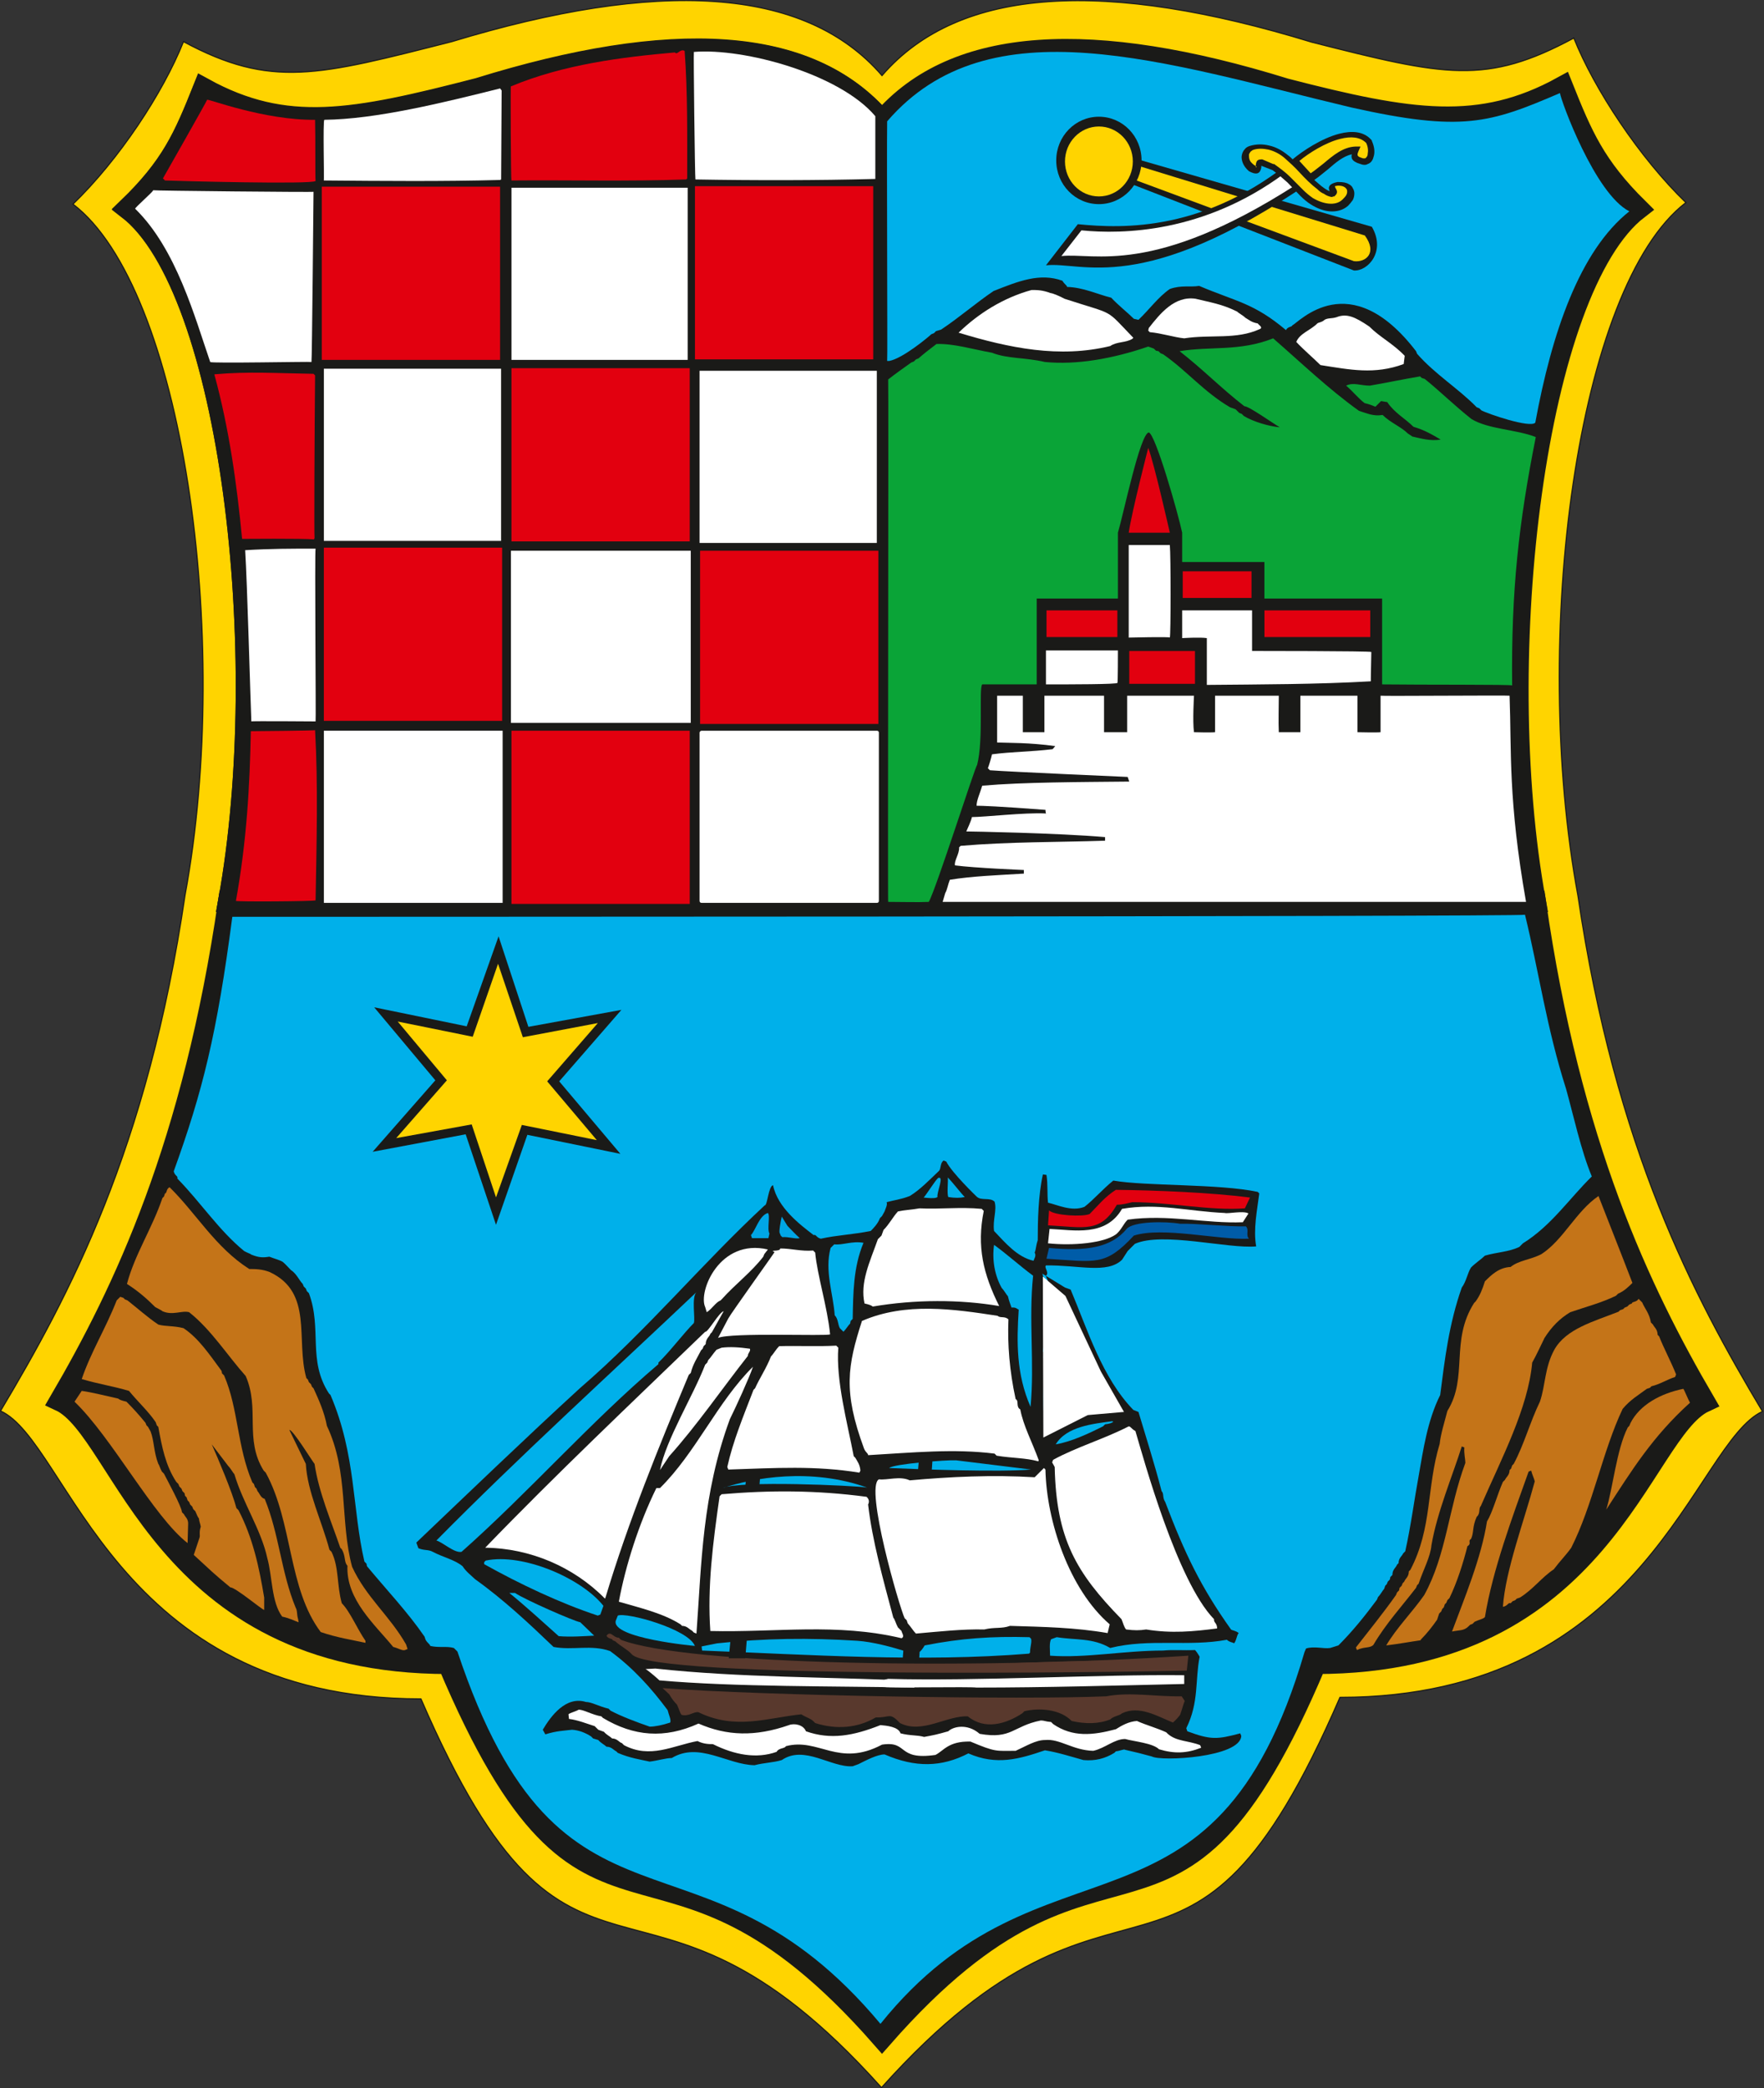<?xml version="1.0" encoding="utf-8"?>
<!-- Generator: Adobe Illustrator 21.0.2, SVG Export Plug-In . SVG Version: 6.00 Build 0)  -->
<svg version="1.1" id="Layer_1" xmlns="http://www.w3.org/2000/svg" xmlns:xlink="http://www.w3.org/1999/xlink" x="0px" y="0px"
	 viewBox="0 0 343.2 406.1" style="enable-background:new 0 0 343.2 406.1;" xml:space="preserve">
<rect x="0" y="0" width="343.2" height="406.1" fill="#333333" stroke="none"/>
<style type="text/css">
	.st0{fill-rule:evenodd;clip-rule:evenodd;fill:#FFD400;stroke:#1A1A18;stroke-width:0.216;stroke-miterlimit:22.926;}
	.st1{fill-rule:evenodd;clip-rule:evenodd;fill:#1A1A18;stroke:#1A1A18;stroke-width:4.135;stroke-miterlimit:22.926;}
	.st2{fill-rule:evenodd;clip-rule:evenodd;fill:#C47418;}
	.st3{fill-rule:evenodd;clip-rule:evenodd;fill:#00B0EA;}
	.st4{fill-rule:evenodd;clip-rule:evenodd;fill:#1A1A18;}
	.st5{fill-rule:evenodd;clip-rule:evenodd;fill:#FFFFFF;}
	.st6{fill-rule:evenodd;clip-rule:evenodd;fill:#59392D;}
	.st7{fill-rule:evenodd;clip-rule:evenodd;fill:#005CA8;}
	.st8{fill-rule:evenodd;clip-rule:evenodd;fill:#E2000F;}
	.st9{fill-rule:evenodd;clip-rule:evenodd;fill:#00A6E6;}
	.st10{fill-rule:evenodd;clip-rule:evenodd;fill:#FFFFFF;stroke:#FFFFFF;stroke-width:0.216;stroke-miterlimit:22.926;}
	.st11{fill-rule:evenodd;clip-rule:evenodd;fill:#E2000F;stroke:#1A1A18;stroke-width:0.216;stroke-miterlimit:22.926;}
	.st12{fill-rule:evenodd;clip-rule:evenodd;fill:#FFFFFF;stroke:#1A1A18;stroke-width:0.216;stroke-miterlimit:22.926;}
	.st13{fill-rule:evenodd;clip-rule:evenodd;fill:#0AA437;}
	.st14{fill-rule:evenodd;clip-rule:evenodd;fill:#FFD400;}
	.st15{fill-rule:evenodd;clip-rule:evenodd;fill:#1A1A18;stroke:#1A1A18;stroke-width:0.216;stroke-miterlimit:22.926;}
	.st16{fill:#1A1A18;}
</style>
<g>
	<path class="st0" d="M171.6,14.7C156.5-2.8,127.8-4,87.9,8.1c-26,6.6-35.1,9.2-52.2,0c-4,10-12.5,22.9-21.5,31.6
		C35.5,55.9,45.3,123.9,36,174.1c-7.3,49.5-22.6,78-35.9,100.3c13.3,6,22,56,81.8,56c29.9,69.1,42.6,23.1,89.6,75.6
		c47.1-52.5,59.3-6.8,89.2-75.9c59.8,0,68.9-49.5,82.2-55.6c-13.3-22.3-28.6-50.9-35.9-100.3c-9.3-50.2-0.2-118.6,21-134.8
		c-9-8.7-17.8-22-21.8-32c-17.1,9.2-25,7.4-51,0.8C215.4-4,186.7-2.8,171.6,14.7z"/>
	<path class="st1" d="M171.6,23.5c-14.2-16.7-41.1-17.9-78.5-6.3c-24.4,6.3-37.5,8.8-53.5,0c-3.8,9.5-6.2,15.1-14.7,23.3
		C44.9,56,53.2,127.5,44.5,175.3h127.1h127.1c-8.7-47.8,0-119.3,20-134.7c-8.4-8.3-10.9-14.2-14.7-23.7c-16,8.8-29.5,6.7-53.9,0.4
		C212.7,5.7,185.8,6.9,171.6,23.5z"/>
	<path class="st1" d="M171.6,23.5c-14.2-16.6-41.1-17.8-78.5-6.2c-24.4,6.3-37.5,8.8-53.5,0c-3.8,9.5-6.2,15.1-14.7,23.3
		C44.9,56,53.2,127.5,44.5,175.3h127.1V23.5z"/>
	<path class="st1" d="M171.6,175.3H44.5c-6.9,47.4-20.3,75.7-32.8,97.1c12.5,5.8,19.4,51.1,75.5,51.1c28,66.3,40.3,22.5,84.4,72.8
		c44.1-50.3,56.4-6.5,84.4-72.8c56.1,0,63.1-45.1,75.6-50.9c-12.5-21.4-26.1-49.9-32.9-97.3H171.6z"/>
	<path class="st2" d="M302.3,305.2c-2.4,1.6-4,3.9-6.6,5.5l-0.6,0.2l-0.3,0.3l-0.5,0.2l-0.4,0.4c-0.5-0.2-0.5,0.5-1.5,0.7
		c0.5-7.1,4.1-16.6,6.2-24.4c-0.1-0.5-0.5-1.3-0.7-2.1l-0.5,0.2c-3.1,8.7-7,19.1-8.5,28.3c-0.4,0.4-1.2,0.5-2,0.9l-0.4,0.4l-0.5,0.2
		l-0.3,0.3c-0.9,0.9-1.8,0.7-3.2,1c2.3-6.2,5.7-14.3,6.8-21.4c1.1-1.8,2-5.2,3.1-7.7l0.4-0.4c0.2-0.5,0.9-0.9,0.9-1.9l0.3-0.3
		l0.2-0.6l0.3-0.3c2-3.7,3.2-8.2,5.1-12.1c1.1-3.2,0.9-6.6,2.8-10.1c2.3-4.1,7.7-5.5,12.5-7.4l0.3-0.3l0.6-0.2l0.3-0.3l0.5-0.2
		l0.4-0.4l0.5-0.2c0-0.4,0.9-0.2,1.3-0.9l0.7,0.7c0.5,1.2,1.4,2.1,1.7,3.9l0.4,0.4c0.2,0.5,0.9,0.9,0.9,2l0.3,0.3
		c0.9,2.3,2.3,4.9,3.3,7.4l-0.2,0.5c-1.6,0.5-2.9,1.4-4.6,1.8l-0.3,0.3l-0.6,0.2c-1.6,1.2-3.2,2.1-4.7,3.9c-3.9,8.2-5.8,18.7-10,27
		C304.8,302.3,303.5,303.6,302.3,305.2z"/>
	<path class="st2" d="M312.5,293.6c1.3-4.1,2-11.7,4.2-16l0.3-0.3l0.2-0.5c1.8-3.6,5.9-5.8,10.3-6.7c0.2,0.2,0.9,2,1.3,2.7
		C321.5,279.4,317.5,285.9,312.5,293.6z"/>
	<path class="st2" d="M276.4,319c-2.1,0.3-4.2,0.7-6.7,1c2-3.4,5.1-6.5,7.4-9.8c4.3-7.8,4.7-16.8,8-25.7c0-0.7-0.3-1.8-0.2-3
		l-0.5-0.2c-1.8,5.7-4.8,12.8-5.9,19.2c-0.2,2.3-1.6,4.8-2.5,7.5l-0.3,0.3l-0.2,0.5c-2.6,3.4-5.9,7-8.3,11.1c-0.7,0.7-1.8,0.3-3.2,1
		l-0.2-0.5c2.5-3.2,5.4-6.8,7.8-10.2l0.2-0.5l0.4-0.4l0.1-0.5l0.4-0.4l0.2-0.5l0.3-0.3c0.2-0.6,0.9-0.9,0.9-2l0.3-0.3
		c4.3-8.2,3.1-15.9,5.7-24.5c0.2-1.9,0.9-4.1,1.5-6.4c4.1-6.6,0.5-13.6,5.2-21l0.3-0.3c0.8-1.1,1.3-2.3,1.8-3.9
		c1.2-1.2,2.7-2.7,5-2.8c1.6-1.3,3.9-1.4,6-2.5c4.3-2.8,6.7-8.3,11.1-11.3c2.1,5.4,4.3,10.9,6.6,16.9c-0.7,0.7-1.6,1.6-2.8,2.1
		l-0.4,0.4c-2.9,1.4-5.7,2.1-8.9,3.2c-2,1.2-3.6,2.8-5,5c-0.7,1.4-1.5,3.2-2.4,4.8c-0.8,8.9-6,18.7-10,27.9c-0.5,0.5,0,1.4-0.8,2.1
		c-0.9,2-0.5,3-1.1,4.3c-0.7,0.4,0.2,0.9-0.7,1.4c-0.8,3.2-2,7-3.5,10.1l-0.4,0.4l-0.2,0.5l-0.3,0.3l-0.2,0.6l-0.3,0.3l-0.2,0.5
		l-0.4,0.4l-0.4,1.2c-0.9,1.3-2,2.7-3.2,3.9L276.4,319z"/>
	<path class="st3" d="M171.3,393.6c-35.1-42-61.9-11.3-82.3-72.4l-0.7-0.7c-1.4-0.4-2.9,0-4.6-0.4c0-0.3-0.5-0.5-0.9-1.2l-0.2-0.6
		c-3.3-4.8-7.3-9-11.2-13.7l-0.1-0.5l-0.4-0.4c-2.4-10.3-1.6-20.7-6.6-32.4L64,271c-4.2-6.5-1.3-12.5-3.9-19.5l-0.4-0.4l-0.2-0.5
		l-0.4-0.4l-0.2-0.5c-0.7-0.7-1.2-2-2.3-2.7c-0.7-0.7-1-1.1-1.6-1.6c-0.7-0.4-1.6-0.6-2.6-1c-1.2,0.2-2,0.2-3.5-0.4
		c-0.2-0.2-0.7-0.3-1.4-0.7c-4.9-4-8.4-9.4-13-14.1c0.2-0.5-0.5-0.5-0.7-1.4c5.6-15.5,8.4-26.6,11.4-49.5c0,0,251.5,0,251.5-0.4
		c2.7,11.1,4.2,22,8,33.9c1.4,5,2.9,12,5,17c-4.3,4.2-7.9,9.6-13.4,13l-0.7,0.7c-2.1,1-4.3,1-6.7,1.7c-0.7,0.7-1.8,1.4-2.7,2.3
		c-0.7,1.1-0.9,2.7-1.8,3.9c-2.5,7.1-3.3,13.9-4.2,20.9c-2.5,5-3.3,10.7-4.2,15.8c-0.8,4.3-1.5,9.7-2.6,14.6l-0.4,0.4
		c-0.2,0.5-0.9,0.9-0.9,1.9l-0.3,0.3c-0.2,0.6-0.9,0.9-0.9,2l-0.4,0.4l-0.1,0.5l-0.4,0.4l-0.2,0.5l-0.3,0.3l-0.2,0.6
		c-0.3,0.3-0.7,1.1-1.2,1.6l-0.2,0.5c-2.3,3.1-4.7,6.1-7.5,8.9l-1.6,0.5c-1.3,0.2-3.1-0.4-4.7,0.1l-0.3,0.7
		C236.2,381.5,202.9,354.3,171.3,393.6z"/>
	<path class="st4" d="M224.1,341.6c-1.4-0.4-3.4-0.9-5.2-1.3c-0.2-0.2-0.9,0.2-1.8,0.3l-0.3,0.3c-1.8,1.1-3.7,1.6-6,1.4
		c-2.5-0.7-5-1.5-7.5-1.9c-5,1.7-9.4,3-14.9,0.6c-5.2,2.7-10.3,2.8-16.3,0.2c-1.4,0-3.5,1.1-5.1,1.9l-1.1,0.4
		c-4.2,0.3-9.4-4.2-13.8-1.2c-1.6,0.5-3.4,0.5-5.3,1c-5.3-0.1-10.8-4.6-16.1-1.4c-1.1,0-2.7,0.5-4.3,0.7c-1.8-0.4-3.9-0.7-6.2-1.7
		l-0.3-0.3c-0.5-0.2-0.9-0.9-1.9-0.9c-0.4-0.4-1.1-0.7-1.6-1.3l-1-0.3l-0.4-0.4c-1.1-0.7-2.3-1.2-3.7-1.3c-1.6,0.2-3,0.2-5.2,0.9
		l-0.5-0.9c1.6-2.7,4.5-6.6,8.4-5.4c1.1,0,2.6,0.9,4.4,1.3l0.4,0.4c2.1,1.1,5,2.2,7.6,3.1c1,0,2.5-0.3,4-0.8
		c0.2-0.6-0.3-1.5-0.5-2.4c-3.2-4.3-6.7-8.2-11.2-11.5c-3.7-1.3-7.2-0.1-11-0.8c-4.7-4.5-9.7-9.2-15.3-13.2
		c-0.7-0.7-1.7-1.4-2.4-2.5c-1.6-1.3-3.7-1.7-5.8-2.8c-0.9-0.5-1.6-0.2-2.8-0.7l-0.4-1.1c10.4-9.9,21.1-20.2,31.8-30
		c13-11.2,23.8-24.3,36-35.6c0.5,0.1,0.7-3.7,1.6-3.9c0.9,4.4,5.3,7.7,7.9,9.7c0.5-0.2,0.5,0.5,1.4,0.7c3.2-0.7,6.2-0.8,9.7-1.5
		c0.5-0.5,1.4-1.4,1.8-2.5l0.4-0.4l0.5-0.9c0.2-0.6,0.6-1.3,0.4-1.8c1.4-0.4,2.7-0.5,4.5-1.2c2-1.2,3.9-3.2,5.7-4.9
		c0.4-0.4,0.2-1.6,0.9-2l0.5,0.2c1.1,2.2,5.9,6.8,5.9,6.8c0.9,0.9,2.6,0.1,3.5,1c0.5,1.6-0.4,3.6-0.1,5.7c2.1,2.2,4.5,5.1,7.7,5.8
		c0-0.3,0.6-0.9,0.2-1.6c0.3-0.7,0.2-1.2,0.6-2.4c0-3.8,0.1-8.7,1-12.8l0.7,0.1c0.3,1.9,0.1,3.7,0.3,5.4c1.8,0.4,4.6,1.8,7.1,0.8
		c1.8-1.4,3.6-3.5,5.6-5.1c6.3,1.1,20.6,0.6,28.1,2.2l0.3,0.3c-0.4,3.2-1.2,7-0.6,10.3c-5.5,0.5-18.2-2.9-23.6-0.5
		c-0.3,0.3-0.9,0.9-1.4,1.4l-1.1,1.7c-2.9,2.8-8.5,1-14.8,1.1c-0.4,0.4,0.6,1.3,0.1,1.9c-0.4,0.4,0.9,1.2-0.2,1.6
		c-0.8,4.3,0.4,8.8-0.5,13.2c0.5,0.5-0.2,0.9,0.3,1.8c-0.2,4.9-0.3,9.1,0,14.1l0.5,0.2c0.5-0.5,1.2-0.9,2-1.6
		c3-1.9,6.8-2.1,10.7-3.5l0.5-1.2c-4.4-7.2-11.6-15.8-14.1-24.9l4.4,2.7l1.1,0.4c3.3,7.8,6.1,17.1,12.2,23.4l1,0.4
		c1.4,4.7,3.1,10,4.5,15.4c0.5,0.5,0.1,1.2,0.7,2.1c3.8,10,6.9,16.5,12.8,24.8c0.2,0.2,0.9,0.2,1.5,0.7c-0.4,0.4-0.4,1.4-0.9,2
		c-0.2-0.2-0.9-0.2-1.4-0.7c-7.4,1.4-15.1-0.3-22.7,1.6c-3.4-2-6.7-1.5-10.4-2.1l-1.1,0.4c-0.4,0.7-0.2,2.2-0.2,3.2
		c7,0.5,14.4-1,22-1c2-0.2,3.9,0,6.2-0.1c0.2,0.2,0.5,0.6,0.9,1.3c-0.9,4.5-0.1,8.9-2.6,13.9l0.2,0.6c4.6,1.7,5.8,1.6,10.3,0.4
		l0.2,0.5C241.3,341.8,225.9,342.6,224.1,341.6z"/>
	<path class="st5" d="M233.7,339.9c-2.8,1.1-5.2,1.2-8.2,0.3c-1.2-1.2-4.8-1.5-6.6-2c-2.1,0-3.9,1.8-6.2,2.3c-4-0.1-6.5-2.4-9.4-2.1
		c-1.8,0-3.7,1.2-5.7,2.1c-3.9,0-3.8,0.3-8.8-1.8c-4.3-0.1-5.2,1.8-6.8,2.6c-7.6,1.1-5.2-2.8-10.4-2c-8.5,4.5-12.3-1.4-18.7,0.3
		c-0.2,0.5-1.4,0.3-1.8,1.1c-3.9,1.4-8.2,0.6-12.4-1.5c-0.7,0-1.8,0-3-0.6c-4.8,0.9-9.2,3.5-14.3,0.8l-0.4-0.4
		c-0.5-0.1-0.9-0.9-1.9-0.9c-0.4-0.4-1.1-0.7-1.6-1.3l-1.1-0.4l-0.7-0.7c-1.6-0.5-3.3-1.2-5-1.4l-0.1-0.9c0.3-0.3,1.3-0.5,2-0.9
		c1,0,2.6,1,4.4,1.3l0.3,0.3c6,3.6,12,4.1,18.6,1.1c5.5,2.4,11,2.6,17.6,0.3c1-0.4,2.8-0.1,3.3,1.2c4.8,1.7,9.2,0.9,14.5-1.2
		c1.1,0.1,3.5,0.3,3.9,1.6c1.9,0.5,3.2,0.3,4.6,0.7c2.1-0.4,2.2-0.4,4.7-1.1c0.9-0.9,3.7-1.6,6.1,0.5c6.3,1.1,6.4-1.5,11.9-2.6
		c0.7,0,0.8,0.2,2,0.3l0.4,0.4c3.8,2.6,7.7,2.2,12.2,1c1.1-0.7,2.5-1.5,4.1-1.6c1.8,0.8,3.7,1.3,5.7,2.2l0.3,0.3
		c1.7,1.5,4,1.3,6.3,2.2L233.7,339.9z"/>
	<path class="st6" d="M228.2,335c-3-1.2-6.5-3.4-9.9-1.8c-0.5,0.5-1.6,0.5-2.3,1.2c-2.3,0.9-4.8,0.9-7.5,0.3
		c-2.2-2.3-6.3-2.6-9.2-1.9l-0.4,0.4c-3.2,2.1-7.3,3.3-10.6,0.6c-4.1-0.2-8.9,3.5-13.2,1.3c-2.1-2.2-1.9-1-4.7-1.1
		c-3.6,2.1-7.7,2.4-11.8,1.1l-0.4-0.4c-0.5-0.5-1.4-0.7-2.3-1.3c-6.7,0.7-12.8,3.1-20-0.4c-0.9-0.2-1.9,0.9-3.3,0.5
		c-0.3-0.3-0.5-1.2-0.9-2c-0.5-0.5-1-1.1-1.5-2l-1.3-1.2c19.7,1.5,70.3,2.3,86.3,1.6c4.8-0.9,9.6,0.1,14.7,0l0.6,0.9
		c-0.3,0.7-0.5,1.6-0.9,2.7C229.3,333.9,228.8,334.5,228.2,335z"/>
	<path class="st5" d="M230.4,327.5c-13.4,0.3-26.8,0.7-40.4,0.7c-1.6-0.2-16,0.1-18-0.1c2.8-0.7-2.4-0.9,0.8-1.6
		c16.9,0.5,41.4-0.9,57.6-0.7L230.4,327.5z"/>
	<path class="st6" d="M230.6,324.1c-13.2,0.5-26.6,0.5-40.2,0.9l0-1.2c13.6-0.8,26.8-0.9,40.4-1L230.6,324.1z"/>
	<path class="st5" d="M236.8,316.7c-4.6,0.6-8.9,1-13.8,0.2c-1.3,0.2-2.3,0.2-3.9,0c-0.4-0.4-0.6-1.3-0.9-2
		c-8.8-9-12.7-15.6-13-29.6l-0.5-0.9l0.2-0.5c4.6-2.5,9.8-4,14.7-6.5c0.4,0,0.5,0.5,1.3,0.9c1.6,5.4,8.1,29.2,15.3,36.6
		C236.1,315.6,236.8,315.6,236.8,316.7z"/>
	<path class="st3" d="M200.2,321.6c-21,1.7-42.7,0.2-63.6-0.6l-0.1-0.8l3-0.6c9.2-1,17.9-1.1,27.3-0.5c3,0.2,6.7,1.2,9.9,2.2
		l0.5,0.2c0.2,0.2,0.9-0.2,1.8-0.3c0.2-0.2,0.5-0.5,0.9-1.2c7.1-1.4,13.1-1.8,20.4-1.6l0.3,0.3c0.2,0.6-0.2,1.6-0.2,2.7L200.2,321.6
		z"/>
	<path class="st5" d="M177.9,328.2c-15.1-0.3-35.1-0.1-49.6-1.4c-0.2-0.2-2-1.8-2.7-2.2l1.9-0.1c16.6,1.8,33.7,1.6,50.3,2.4
		L177.9,328.2z"/>
	<path class="st5" d="M174.6,324.7c-1.4,0-2.5,0-4.3,0c0.6-0.6,0.9,0.2,1.8-0.4c0.5,0.5,1.4,0,2.3,0.2L174.6,324.7z"/>
	<path class="st3" d="M216.6,276.5c-0.2,0.2-0.7,0.4-1.6,0.5l-0.4,0.4c-2.8,1.4-6.2,3-9.2,3.5c2.1-3.5,7.3-4,11-4.5L216.6,276.5z"/>
	<path class="st7" d="M243,240.9c-5.9,0.3-16.8-2.4-22.4-0.6l0,0c-5.6,6-7.3,5.1-17,4.5l0.5-2.1c7.4,0.7,12.1-0.1,15.1-3.7l0,0
		c1.3-1.5,7.6-1.5,10.4-1c3-0.1,9.5,0.6,12.8,0.5C243.1,239.2,242.3,240.2,243,240.9z"/>
	<path class="st5" d="M241.8,237.7c-7.1,0.3-14.6-1.6-22.4-0.5c-0.9,0.9-1.1,1.8-2.2,2.8c-2.4,1.8-8.6,2.3-13.3,1.8l0.3-2.8
		c4.7,0.2,10.9,1.6,14.1-3.9c6.9-1.2,13,0.5,20,0.8c0.5,0.2,3.7-0.5,4.6,0.1L241.8,237.7z"/>
	<path class="st3" d="M200.6,285.8c-6.2,0.5-20.6,0-27.6-0.3c0.8-0.8,11.2-1.6,13-1.5L200.6,285.8z"/>
	<path class="st8" d="M242.2,235c-6.9,0.5-14.4-1.2-21.9-1.2c-0.9,0.2-1.9,0.5-3,0.5c-3.2,5.5-6.2,4.4-13.4,4l0.2-2.9
		c1,1,6.6,1.3,7.9,0.7c1.6-1.6,2.9-3.3,5.1-4.7c7.9,0.1,18.3,0.5,26.1,1.5L242.2,235z"/>
	<path class="st3" d="M200.5,273.6c-2.8-6.4-2.7-12.6-2.3-18.9c-0.3-0.1-0.5-0.5-1.4-0.4c-0.2-0.6-0.5-1.3-0.7-2.2
		c-0.3-0.3-0.7-1.1-1.2-1.6c-1.4-2.5-1.9-5.5-1.5-8.4c2.5,1.8,4.9,4,7.6,6C200.1,256.7,201.3,265.1,200.5,273.6z"/>
	<path class="st6" d="M122.9,321.7c-0.8-0.9-2.1-1.5-3.2-2.5l-0.5-0.2c0-0.4-0.9-0.2-1.2-0.9l0.3-0.3c0.7-0.4,1.1,0.7,2.1,0.7
		l0.4,0.4c12.6,4.9,67.9,5.9,110.4,3.1l-0.3,2.9C217.4,325.2,126.9,326.6,122.9,321.7z"/>
	<path class="st3" d="M135.2,320.1c-0.1,0-16.3-1.5-15.4-4.9l0.4-1C121.9,313.5,133.9,316.8,135.2,320.1z"/>
	<path class="st5" d="M135.5,317.7l-0.5-0.2l-0.4-0.4c-0.5-0.2-0.9-0.9-1.9-0.9l-0.3-0.3c-3.5-2.2-7.9-3.2-12-4.4
		c1.3-7,3.9-15.2,7.3-22.1l0.7,0c7-6.9,11.2-16.8,18.1-23.6c-0.7,2.1-3.4,8-4.5,10.2C136.6,290.7,136.5,304,135.5,317.7z"/>
	<path class="st3" d="M168.7,289.3c-2.4-0.4-24.9-1.4-28.1,0.1C146.6,287.4,157.7,285.4,168.7,289.3z"/>
	<path class="st3" d="M115.6,318.1c-2,0.1-4.6,0.3-6.9,0.1c-2.8-2.5-6.4-5.8-9.6-8.4l1.1,0c1.9,1.3,11.5,5.5,12.7,5.7L115.6,318.1z"
		/>
	<path class="st3" d="M116.8,314l-0.5,0.2c-7.3-2.4-15.3-6.2-22.1-10l0-0.4l0.3-0.3c7.2-1.5,18.6,3.4,22.9,8.8L116.8,314z"/>
	<path class="st5" d="M117.7,310.9c-6.1-6.2-14.6-9.8-23.3-9.9c13.8-14.3,28.3-28,42.8-42c0.5,0.2,2.7-3.8,3.6-4l-2.3,4.1l-0.3,0.3
		c-0.1,0.5-0.9,0.9-0.9,2l-0.4,0.4l-0.2,0.5l-0.3,0.3c-0.7,1.4-1.6,2.7-2,4.4l-0.4,0.4c-5.8,13.9-11.8,28.6-16.2,43.3L117.7,310.9z"
		/>
	<path class="st3" d="M164.1,259l-0.7-0.7c-0.4-0.7-0.3-1.8-1-2.5c-0.3-4.3-2-8.6-0.8-13.1l0.7-0.7c1.6,0.2,3.5-0.7,5.7-0.3
		c-2,4.8-2,9.8-2.1,14.8l-0.4,0.4l-0.1,0.5C165,257.8,164.6,258.5,164.1,259z"/>
	<path class="st3" d="M187.7,232.8c-0.9,0.2-1.9,0.2-3.2,0c-0.3-0.7,0-3-0.1-3.8C185.4,230,186.9,232,187.7,232.8z"/>
	<path class="st3" d="M182.2,232.9c-0.5,0.2-1.6,0.1-2.5,0c0.5-0.5,2.1-3.1,2.8-3.8c1.3-0.5-0.3,2.8-0.1,3.7L182.2,232.9z"/>
	<path class="st5" d="M128.4,285.9c1.2-6,6.4-14.3,8.8-20.5l0.4-0.4l0.2-0.5c0.5-0.5,0.9-1.2,1.6-2l1-0.4c1.6-0.2,3.4-0.1,5.5,0.2
		c0.2,0.5-0.4,0.8-0.4,1.4c-4.9,6.2-9.9,13.5-15.3,19.5L128.4,285.9z"/>
	<path class="st2" d="M79.3,320.7l-0.5,0.2c-0.5,0.2-1.4-0.4-2.3-0.6c-3.5-4.3-9.2-9.2-8.9-15.8c-0.7-0.7-0.3-1.8-1.1-3.2l-0.3-0.3
		c-1.7-5-4.2-10.8-5-16.3c-0.3-0.3-4.3-6.8-4.9-6.6l3.2,6.6c0.3,5.4,3.1,11.1,4.6,16.7l0.4,0.4c1.5,3.1,1,6.5,2,10
		c1.6,1.6,3,5,4.6,7.3l0,0.4c-2.7-0.6-5.5-1-8.7-2.1c-6.4-8.5-5.4-21.3-10.7-31l-0.4-0.4c-3.8-6.1-0.7-12-3.5-18.4
		c-3.5-3.9-6.7-9-11-12.4c-1.4-0.4-3.2,0.7-5.2-0.2c-0.2-0.2-0.7-0.4-1.4-0.8c-1.6-1.6-3.3-3.1-5.5-4.5c1.5-5.7,4.9-10.8,6.9-16.7
		l0.3-0.3l0.2-0.6c0.4,0,0.2-0.9,0.9-1.2c5.2,5.1,8.9,11.7,15.5,15.9c1.1,0,2.5,0,4,0.6c8.5,4,5,13.1,7.1,20.6l0.3,0.3l0.2,0.5
		l0.4,0.4l0.2,0.5L61,270c1,2.2,2.1,4.6,2.6,7.3c4.3,9.1,2.5,18.5,4.9,27.4c2.7,5.9,7.3,9.5,10.5,15.1L79.3,320.7z"/>
	<path class="st9" d="M155.6,240.8c-0.9,0.2-2.1-0.3-3.4-0.2l-0.3-0.3l-0.2-0.5c-0.2-0.2,0.2-2.4,0.4-3.2l1.1,1.8
		C153.8,239,154.7,240,155.6,240.8z"/>
	<path class="st3" d="M128.1,265.3c-13.3,11.3-25.1,24.8-38.3,36.5c-1.4,0.3-3.7-1.9-4.9-2.2c16.3-16.5,33.6-32.2,50.6-48.3
		c-1,1-0.2,5.1-0.5,6c-2,2-4.7,5.6-6.9,7.7L128.1,265.3z"/>
	<path class="st5" d="M140.2,252.9c-1,0.4-1.6,1.6-2.7,2.3l-0.3-1c-1.4-3,2.8-13.4,12.2-11.2l-0.7,0.9l-0.2,0.5
		c-2.3,3-5.4,5.3-8.1,8.3L140.2,252.9z"/>
	<path class="st9" d="M149.5,240.8c-1.1,0-2.1,0-3.2,0l-0.2-0.6c0.9-0.9,1.6-3.8,3.3-4.3c0.5,0.5-0.2,3.1,0.3,4L149.5,240.8z"/>
	<path class="st2" d="M58.1,315.5c-1.1-0.4-1.8-0.8-3.2-1.1c-2.1-2.8-1.9-7.8-2.9-11.4c-1.2-5.5-4.7-10.6-6.4-16.3
		c-0.3-0.3-0.7-1.1-1.2-1.6l-3.2-4.2c1.2,2.7,4,9.3,4.8,12.4l0.4,0.4c2.8,5.4,4,11,5,17l0,2.4c-0.5-0.1-5.6-4.4-6.6-4.4
		c-3.5-2.9-3.5-3-7.1-6.3l1.1-3.3c0.2-0.5-0.1-0.9,0.2-2c0.2-0.2-0.2-0.9-0.3-1.8c-0.2-0.2-0.4-0.7-0.7-1.4l-0.4-0.4l-0.2-0.5
		l-0.4-0.4l-0.2-0.5l-0.3-0.3l-0.2-0.6l-0.3-0.3l-0.1-0.5l-0.4-0.4l-0.2-0.5l-0.4-0.4l-0.2-0.5l-0.4-0.4c-2.1-3.2-2.8-6.8-3.5-10.7
		l-0.3-0.3l-0.2-0.6c-1.4-2.1-3.5-4-5.2-6.1c-3-0.9-5.8-1.3-9.2-2.3c1.8-5.3,4.7-9.9,6.8-15.3l0.7-0.7l0.6,0.2l0.3,0.3l0.5,0.2
		c1.8,1.4,3.9,3.3,6,4.7c1.4,0.4,3,0.2,4.9,0.7c3,2,5.1,5.2,7.4,8.3l0.1,0.5l0.4,0.4c2.8,6.5,2.5,13.8,5.5,20.8l0.3,0.3l0.2,0.6
		l0.3,0.3l0.2,0.5c0.4,0.4,0.6,1.3,1.4,1.5c2.8,6.8,3.2,14.3,6,21.1c0.4,0.7,0.2,1.3,0.5,2.3L58.1,315.5z"/>
	<path class="st2" d="M36.5,300.1c-6.6-5.1-14.7-20.5-22-27.5l1.4-2.1c2.1,0.3,4.4,0.9,7.1,1.5c0.2,0.2,0.7,0.4,1.6,0.6
		c1.2,1.2,2.4,2.5,3.7,4.1l0.2,0.5l0.3,0.3l0.5,0.9c0.7,1.8,0.6,4,1.5,6.3c0.2,0.2,0.3,0.8,0.7,1.5l0.4,0.4c0.5,1,3.5,6.5,3.5,7.5
		l0.4,0.4c0.2,0.5,0.9,0.9,0.8,2L36.5,300.1z"/>
	<polygon class="st10" points="203,248.5 207.2,252.1 214.1,266.8 218.5,274.5 211.6,275.1 203.1,279.4 	"/>
	<polygon class="st4" points="97,182.1 102.8,199.7 120.9,196.4 108.8,210.3 120.7,224.4 102.6,220.7 96.5,238.2 90.6,220.6 
		72.5,224 84.7,210.1 72.8,195.9 90.8,199.6 	"/>
	<polygon class="st0" points="96.9,187.1 101.8,201.6 116.6,198.8 106.6,210.3 116.4,221.9 101.6,218.9 96.5,233.2 91.7,218.8 
		76.8,221.5 86.8,210.1 77.1,198.5 91.9,201.5 	"/>
	<path class="st8" d="M61.4,175.1c-0.1,0.2-15.6,0.3-15.5,0.1c2.1-11.6,2.7-22.4,2.9-33c0,0,12.6-0.1,12.5-0.2
		C61.9,152.7,61.6,163.6,61.4,175.1z"/>
	<path class="st5" d="M61.4,140.3c0,0-12.7-0.1-12.5,0c-0.2-4.9-0.8-26.9-1.2-33.3c5-0.3,8.8-0.3,13.7-0.3
		C61.2,107.2,61.5,140.3,61.4,140.3z"/>
	<path class="st5" d="M170.3,34.8c-11.3,0.3-23.7,0.3-35,0.1c-0.1-0.2-0.4-24.8-0.3-24.8c9.8-0.8,28.4,4.3,35.3,12.5
		C170.3,23.9,170.3,34.4,170.3,34.8z"/>
	<path class="st8" d="M133.5,34.9c-11.1,0.4-22.9,0.1-34,0.2c-0.1-0.1-0.2-18.5-0.1-18.3c10.3-4.3,21.7-5.7,31.9-6.6
		c0.5,0.6,1-0.8,1.9-0.3c0.6,8,0.5,16.4,0.5,24.8L133.5,34.9z"/>
	<path class="st8" d="M61.1,104.9c-2.2-0.2-13.9-0.1-14-0.1c-1-10.5-2.5-21.4-5.4-32c6.7-0.6,12.3-0.2,19.3-0.1l0.3,0.3
		c-0.1,10.3-0.2,31.4-0.1,31.6L61.1,104.9z"/>
	<path class="st5" d="M60.6,70.4c-0.2-0.1-19.6,0.3-19.7,0c-3-8.7-6.6-22-14.6-29.8c-0.1-0.2,3.5-3.3,3.5-3.6
		c0.1,0.1,31.3,0.4,31.2,0.3C61,37.6,60.7,70.4,60.6,70.4z"/>
	<path class="st5" d="M97.3,35c-11,0.3-22.6,0.2-34.3,0.1c0.1-0.2-0.2-11.5,0.1-11.8c10-0.1,23-3.3,34.2-6.1l0.3,0.4l-0.1,17.3
		L97.3,35z"/>
	<path class="st8" d="M32.1,35.1l-0.4-0.4c0.4-0.7,8.7-15.3,8.6-15.3c0.2-0.2,11.1,4,21,3.9c0.1,3.6,0,11.2,0.1,11.9
		C60.7,35.9,34.5,35.2,32.1,35.1z"/>
	<rect x="62.5" y="36.2" class="st11" width="34.9" height="33.9"/>
	<rect x="99.4" y="71.5" class="st11" width="34.9" height="33.9"/>
	<rect x="135.1" y="36.1" class="st11" width="34.9" height="33.9"/>
	<rect x="136.1" y="107" class="st11" width="34.9" height="33.9"/>
	<rect x="62.9" y="106.4" class="st11" width="34.9" height="33.9"/>
	<rect x="99.4" y="142" class="st11" width="34.9" height="33.9"/>
	<rect x="136" y="72" class="st12" width="34.7" height="33.7"/>
	<rect x="99.4" y="36.4" class="st12" width="34.5" height="33.7"/>
	<rect x="62.9" y="71.6" class="st12" width="34.7" height="33.7"/>
	<rect x="99.3" y="107" class="st12" width="35.2" height="33.7"/>
	<path class="st12" d="M136.5,142h34.1c0.3,0,0.5,0.2,0.5,0.5v32.7c0,0.3-0.2,0.5-0.5,0.5h-34.1c-0.3,0-0.5-0.2-0.5-0.5v-32.7
		C136,142.2,136.3,142,136.5,142z"/>
	<rect x="62.9" y="142" class="st12" width="35" height="33.7"/>
	<path class="st5" d="M296.9,175.4c0.1,0-113.4,0-113.5,0l0.5-1.7c0.4-0.7,0.5-1.6,0.9-2.6c4.2-0.7,9.4-0.9,14.4-1.2v-0.7
		c0,0-9.7-0.4-13.4-0.9c-0.2-0.9,0.9-2.3,0.8-3.5l0.3-0.3c9.4-0.8,18.9-0.7,28.1-1l0-0.7c-9.2-0.8-26.2-1.1-27-1.1
		c0.2-0.5,0.9-1.9,1.1-2.8c2.5,0,10.2-0.9,14.3-0.7c0.2,0.2,0-0.2,0-0.7c-9.2-0.7-12.4-0.8-13.4-0.8c0-1.1,0.7-2.5,1.1-3.9
		c8.1-0.7,18.9-0.7,28.6-0.8l-0.3-0.9c0,0-22.9-1-26.8-1.3l-0.4-0.4c0.2-0.5,0.6-1.8,0.8-2.7c3.7-0.5,7.7-0.5,11.8-1l0.5-0.6
		c-5.1-0.7-8.8-0.6-11.3-0.7c0,0.1,0-9.1,0-9.1c1,0,5,0,5,0c0,0,0,7.1,0,7.1h4.2l0-7.1c0,0,11.6,0,11.6,0c0,0,0,7.1,0,7.1h4.5
		c0,0,0-7.1,0-7.1c0,0,13,0,13,0c0,0-0.3,5,0,7.1c0,0,3.3,0.1,4.1,0c0,0,0-7.1,0-7.1c0,0,12.4,0,12.4,0c0,1.8-0.1,5.3,0,7.1
		c0,0,4.2,0,4.2,0c0,0,0-7.1,0-7.1c0,0,11.1,0,11.1,0c0,0,0,7.1,0,7.1c-0.1,0,3.9,0.1,4.5,0c0,0,0-7.1,0-7.1c0,0.1,25-0.1,25.1,0
		C294.1,146.2,293.4,155.5,296.9,175.4z"/>
	<path class="st13" d="M268.9,133.1c0,0,0-16.7,0-16.7l-22.9,0c0,0,0-7.1,0-7.1c0,0-15.9,0-16,0c0,0,0-5.7,0-5.7
		c-0.8-3.8-5.2-19.2-6.5-19.5c-1.7,0.3-4.9,15.8-6,19.5c0,0,0,12.8,0,12.8c0,0-15.8,0-15.8,0c0,0,0,16.7,0,16.7s-8.9,0-10.6,0
		c-0.7,0.7,0.3,10.7-1,15.7c-0.3,0-8,24.2-9.4,26.6c-2,0.1-5.5,0-7.9,0c-0.1,0.2,0.1-101.4,0-101.6c1.4-1.1,2.8-2.1,4.5-3.3l0.5-0.2
		l0.4-0.4l0.5-0.2c0.9-0.8,2.3-1.9,3.5-2.8c3.4-0.1,6.9,1,10.8,1.7c3,1.2,6.5,0.9,10.3,1.8c6.1,0.6,13.1-0.6,20.1-3l1.1,0.4l0.4,0.4
		l0.5,0.1l0.4,0.4l0.5,0.2c4.6,3.2,7.9,7.3,13,10.3l1.1,0.4l0.7,0.7l0.5,0.2l0.4,0.4c1.8,1.1,4.8,2,7,2.2c-1.4-0.8-6-4.1-6.9-4.1
		c-4.4-3.4-8.1-7.2-12.6-10.7c6-1,11.7,0.1,18.2-2.5c5.3,4.6,10.7,9.8,16.7,14.1c1.6,0.5,2.8,1.1,4.6,0.8c1.5,1.5,3.6,2.3,4.9,3.6
		l0.9,0.6c1.8,0.4,3.4,0.9,5.5,0.6c-3.1-1.9-4.4-2.2-5.3-2.5c-1.6-1.6-3.7-2.7-5.1-4.8l-1.2-0.2c-0.2,0.2-0.5,0.5-1.1,1.1
		c-0.5-0.2-1.2-0.5-2.1-0.7c-1.2-0.9-2.3-2.3-3.6-3.4c1.4-0.7,2.8,0,4.6,0c3-0.5,6.2-1.2,9.8-1.8l0.3,0.3l0.6,0.2
		c3.1,2.5,5.8,5.2,9.1,7.8c3.3,2,8.7,2,12.5,3.5c-3.3,16.6-4.8,29.8-4.6,48.3C294,133.1,276.6,133.2,268.9,133.1z"/>
	<path class="st5" d="M266.7,132.5c-10.3,0.6-21.5,0.6-31.9,0.7c0,0,0-9.1,0-9.1c-1.3-0.2-4.8,0-4.8,0c0,0,0-5.4,0-5.4
		c0,0,13.6,0,13.6,0c0,0,0,7.9,0,7.9c0,0,23.2,0,23.2,0.2C266.8,128.2,266.7,130.6,266.7,132.5z"/>
	<path class="st3" d="M288.2,79.8l-0.4-0.4l-0.5-0.2c-3.5-3.6-8.1-6.4-11.6-10.4l-0.2-0.5c-12.9-16.8-22.8-5.6-24.1-5
		c0,0.3-0.9,0.2-1.2,0.9c-6.3-5.3-9.6-5.5-16.9-8.6c-1.8,0.3-3.4-0.2-5.7,0.6c-2.3,1.6-3.9,3.9-6.1,6l-0.9-0.2
		c-1.2-1.2-3-2.6-4.4-4.1c-2.8-0.7-5.4-2-8.6-2.1c0-0.3-0.5-0.5-0.9-1.2c-4.4-1.6-8.6,0.1-13.4,2c-3.4,2.3-6.6,5.1-10.2,7.5l-1,0.3
		l-0.4,0.4l-0.5,0.2c-0.4,0.4-5.5,4.7-8.2,5.2l-0.4,0c0.1,0-0.1-39.4,0-46.6c19.9-23.1,53.8-11.4,90.3-2.7
		c21.5,4.8,26.9,3.1,40.6-2.8c0.2,1.5,6.8,19.6,13.5,23c-9.7,7.7-15.1,23.7-18.3,41.1C297.7,83.3,289.5,80.5,288.2,79.8z"/>
	<path class="st5" d="M219.6,124c0,0,0-18,0-18c0,0,8,0,8,0c0.2,2,0.2,17.5,0,18C227.7,123.8,219.6,124,219.6,124z"/>
	<path class="st5" d="M217.4,132.8c0.1,0.3-9.3,0.3-13.9,0.3c0,0,0-6.6,0-6.6c0,0,14,0,14,0C217.5,126.5,217.5,133.1,217.4,132.8z"
		/>
	<path class="st5" d="M273.1,70.8c-5.7,2.1-10.4,1.1-16.2,0.2c-1.4-1.4-3.2-2.9-4.7-4.5c0.7-1.7,2.7-2.2,4.1-3.6
		c0.2-0.2,0.9-0.2,1.4-0.7c0.7-0.4,1.3-0.2,2.3-0.5c2-0.8,3.6-0.1,6.4,1.8c2.1,2.1,4.6,3.3,6.9,5.7L273.1,70.8z"/>
	<path class="st8" d="M227.6,103.6h-8c0.6-4.1,3.8-16.5,3.8-16.5C224.6,90.3,227.6,103.6,227.6,103.6z"/>
	<path class="st5" d="M245.1,64c-4.6,2.1-9.5,1-14.7,1.8c-2-0.2-4.4-1-6.7-1.2l-0.3-0.3l0.1-0.5c2.2-2.8,5-6.3,9.1-5.7
		c2.8,0.7,5.1,1,8.1,2.5c0.4,0.4,1.1,0.7,1.6,1.2c0.7,0.4,1.2,0.9,2.4,1.1C244.9,63.2,245.8,63.7,245.1,64z"/>
	<path class="st5" d="M220.3,65.9c-1.3,0.8-3,0.5-4.3,1.4c-9.9,2.4-19.6,0.4-29.5-2.6c3.8-3.7,8.7-6.8,14.2-8.3c1.1,0,2.1,0,3.7,0.6
		c0.4,0,2,0.7,2.7,1.1c10.1,3.3,7.7,1.7,13.4,7.6L220.3,65.9z"/>
	<rect x="203.5" y="118.6" class="st11" width="14" height="5.4"/>
	<rect x="230" y="111" class="st11" width="13.6" height="5.4"/>
	<rect x="219.6" y="126.5" class="st11" width="13" height="6.6"/>
	<rect x="245.9" y="118.6" class="st11" width="20.8" height="5.4"/>
	<path class="st4" d="M217.9,30l49,14.1c2.8,4.8-0.8,8.7-3.5,8.5l-46.6-18.1L217.9,30z"/>
	<path class="st0" d="M219.7,31.6l45.9,14.1c2.6,3.5,0.2,5.5-2.2,5.2l-44.2-16.4L219.7,31.6z"/>
	<path class="st4" d="M213.8,39.7c-4.6,0-8.3-3.8-8.3-8.5c0-4.7,3.7-8.5,8.3-8.5c4.6,0,8.3,3.8,8.3,8.5
		C222.1,35.9,218.4,39.7,213.8,39.7z"/>
	<ellipse class="st14" cx="213.8" cy="31.4" rx="6.6" ry="6.8"/>
	<path class="st4" d="M209.7,43.6l-6.2,8c7.1-0.8,18.6,6.2,51.3-16.1l-2.9-4.7C234.7,45,218.6,44.5,209.7,43.6z"/>
	<path class="st5" d="M210.4,44.8l-3.9,5c6.4-0.7,17.7,4,45.4-13.7l-2.1-2.3C234.2,45.3,218.4,45.6,210.4,44.8z"/>
	<polygon class="st15" points="182.2,243.2 175.7,323 178.7,323 184,243.7 	"/>
	<polygon class="st15" points="149.6,242.6 141.9,322.4 144.9,322.4 151.4,243.1 	"/>
	<path class="st5" d="M215.5,317.6c-6.4-1.1-12.4-1.2-19-1.4c-1.6,0.6-3,0.2-5,0.7c-4.3-0.1-8.7,0.4-13.3,0.8
		c-0.5-0.5-0.9-1.2-1.6-2l-0.2-0.6l-0.4-0.4c-1-2.1-7.8-25.5-5-27c1.6,0.2,4.1-0.7,6,0.2c7.8-0.7,16.1-1.1,24.3-0.6
		c0.5-0.5,1.1-1.1,1.8-1.8l0.3,0.3c0.2,10,4.6,23.3,12.5,30.1L215.5,317.6z"/>
	<path class="st5" d="M202,284.2c-2.5-0.7-5.1-0.6-8.1-1.1l-0.4-0.4c-7.9-1-15.9-0.2-24.6,0.3c0-0.4-0.5-0.5-0.8-1.3
		c-4.1-11.1-3.2-16.1-0.4-24.8c8.5-3.7,17.9-2.3,26.4-1c0.5,0.5,1.4,0,2.1,0.7c-0.2,4.8,0.2,10,1.4,15.5c0.7,0.3,0,1.5,0.9,2
		c0.6,3.2,2.3,6.3,3.6,9.9L202,284.2z"/>
	<path class="st5" d="M194.4,254c-7.6-1.3-16.4-1.3-24.6,0.1c-0.2-0.2-0.7-0.4-1.6-0.6c-0.9-4.1,1-8,2.6-12.5l0.7-0.7l0.4-1.1
		c1.1-1.1,1.8-2.5,2.8-3.6c1.4-0.3,2.5-0.3,4.2-0.6c4.1,0.2,7.8-0.3,12.1,0.1l0.4,0.4C190,242.4,191.3,247.8,194.4,254z"/>
	<path class="st5" d="M175.4,318.6c-12.7-3-24.3-1.1-37.2-1.4c-0.6-8.6,0.5-17.1,1.8-26.2l0.4-0.4c9.4-0.8,18.4-0.8,28.2,0.5
		c0.2,0.2,0.7,0.7,0.3,1.5c0.8,7,2.9,14.5,4.9,22c0.3,0.3,0.5,1.2,0.9,1.9l0.7,0.7C175.4,317.5,176.1,318.3,175.4,318.6z"/>
	<path class="st5" d="M167.2,286.4c-8.7-1.4-16.2-0.9-25.5-0.6l-0.2-0.5c1.1-5,3.1-9.8,5.1-15l0.3-0.3c0.9-2,2.2-3.9,3.1-6.2
		c0.5-0.5,0.9-1.3,1.6-2c3.7-0.1,7.4,0.1,11.1-0.1l0.4,0.4c-0.5,6.3,1.8,14.8,3,21.1l0.3,0.3c0.4,0.7,0.9,1.3,1,2.5L167.2,286.4z"/>
	<path class="st5" d="M161.5,259.5c-0.4,0.4-19.3-0.4-21.8,0.7l2-3.8c0.6-1.1,9-12.8,9-12.9c-1.2-0.5,1.1,0,1.1-0.7
		c2.2,0,4.1,0.6,6.4,0.4l0.4,0.4C159,248,161,254.3,161.5,259.5z"/>
	<path class="st16" d="M245.3,32.2c0,0,0.2,0.1,0.1,0.2h0c0,0.3-0.1,0.6-0.2,0.8l0,0c-0.3,0.6-0.9,0.8-2.2,0.1l0,0l0,0
		c-0.6-0.5-1-1.1-1.2-1.6c-0.2-0.5-0.3-1.1-0.2-1.5h0c0.1-0.5,0.3-0.9,0.6-1.2c0.2-0.3,0.6-0.5,0.9-0.6l0,0c1.3-0.4,2.6-0.4,3.8-0.1
		c1.4,0.3,2.6,1,3.7,1.9c0.3,0.2,0.6,0.5,0.9,0.8l0.1-0.1c1.8-1.5,5.5-4,9-4.9c2.4-0.6,4.7-0.5,6.2,1.2l0.1,0.1l0,0.1
		c0.5,1.1,0.6,2.1,0.4,2.9l-0.6-0.2l0.6,0.2c-0.1,0.4-0.2,0.7-0.4,1l0,0c-0.2,0.3-0.5,0.5-0.8,0.6c-0.3,0.2-0.7,0.2-1.1,0.1l0,0l0,0
		l0,0l0,0c-0.3-0.1-0.6-0.2-0.9-0.3l0,0c-0.9-0.4-1.3-0.8-1.1-1.7c-1.7,0.4-3.1,1.6-4.6,2.9c-0.9,0.7-1.8,1.5-2.7,2.1
		c0.5,0.4,0.9,0.8,1.4,1.2c0.4,0.3,0.8,0.6,1.2,0.8l0,0c0.1,0.1,0.3,0.1,0.4,0.2c0-0.1-0.1-0.2-0.1-0.3v0c-0.2-0.6,0.1-1.2,1.6-1.5
		l0.1,0l0.1,0c0.9,0,1.5,0.1,2,0.4l0,0c0.4,0.2,0.7,0.5,0.8,0.8l0,0c0.2,0.3,0.3,0.7,0.3,1c0,0.5-0.1,0.9-0.3,1.3l0,0
		c-0.3,0.4-0.6,0.8-0.9,1.1c-1,0.9-2.3,1.2-3.6,1.1c-1.2-0.1-2.5-0.6-3.6-1.3l0,0c-0.8-0.5-1.5-1.1-2.1-1.7
		c-0.8-0.8-1.6-1.7-2.5-2.6c-0.9-0.8-1.8-1.6-2.9-2.4L245.3,32.2z"/>
	<path class="st14" d="M244.3,32.3c0.1-0.7,0.1-1.3,1.1-1.3h0.1l0.1,0l2.1,0.9l0.1,0l0.1,0c1.1,0.8,2.2,1.6,3.1,2.5
		c0.9,0.9,1.8,1.8,2.6,2.6c0.5,0.5,1.1,1,1.8,1.5h0c1,0.6,2.1,1,3.1,1.1c1,0.1,2-0.1,2.7-0.8c0.2-0.2,0.5-0.5,0.7-0.8
		c0.1-0.2,0.2-0.4,0.2-0.7v0c0-0.2,0-0.3-0.1-0.5h0c-0.1-0.1-0.2-0.3-0.4-0.4v0c-0.3-0.2-0.7-0.3-1.3-0.3c-0.5,0.1-0.6,0.1-0.6,0.1
		c0,0,0.1,0.2,0.1,0.3c0.3,0.5,0.6,1-0.1,1.6l-0.1,0.1l-0.1,0l-0.1,0l-0.2,0.1l-0.2,0c-0.5-0.1-1-0.3-1.4-0.6v0
		c-0.5-0.2-0.9-0.5-1.3-0.9c-1.2-0.9-2.4-2.1-3.5-3.3c-0.9-1-1.9-1.9-2.8-2.7c-0.9-0.8-2-1.4-3.2-1.7c-1-0.2-2.1-0.3-3.1,0.1
		c-0.1,0.1-0.3,0.2-0.4,0.3c-0.1,0.2-0.3,0.4-0.3,0.6l0,0c0,0.3,0,0.6,0.1,0.9c0.1,0.4,0.4,0.7,0.9,1.1c0.4,0.2,0.5,0.4,0.5,0.4
		C244.3,32.6,244.3,32.4,244.3,32.3L244.3,32.3z"/>
	<path class="st14" d="M252.8,31.3l2.2,2.4c0.9-0.6,1.7-1.3,2.5-1.9c1.9-1.6,3.8-3.2,6.2-3.3l1,0l-0.4,0.9c-0.3,0.7-0.2,0.9,0.1,1.1
		c0.2,0.1,0.5,0.2,0.8,0.3l0,0c0.1,0,0.3,0,0.4,0c0.1-0.1,0.2-0.1,0.3-0.3l0,0c0.1-0.1,0.2-0.3,0.2-0.6l0,0c0.1-0.5,0.1-1.3-0.3-2.1
		c-1.2-1.2-3-1.3-5-0.8C257.9,27.7,254.6,29.8,252.8,31.3z"/>
</g>
</svg>
